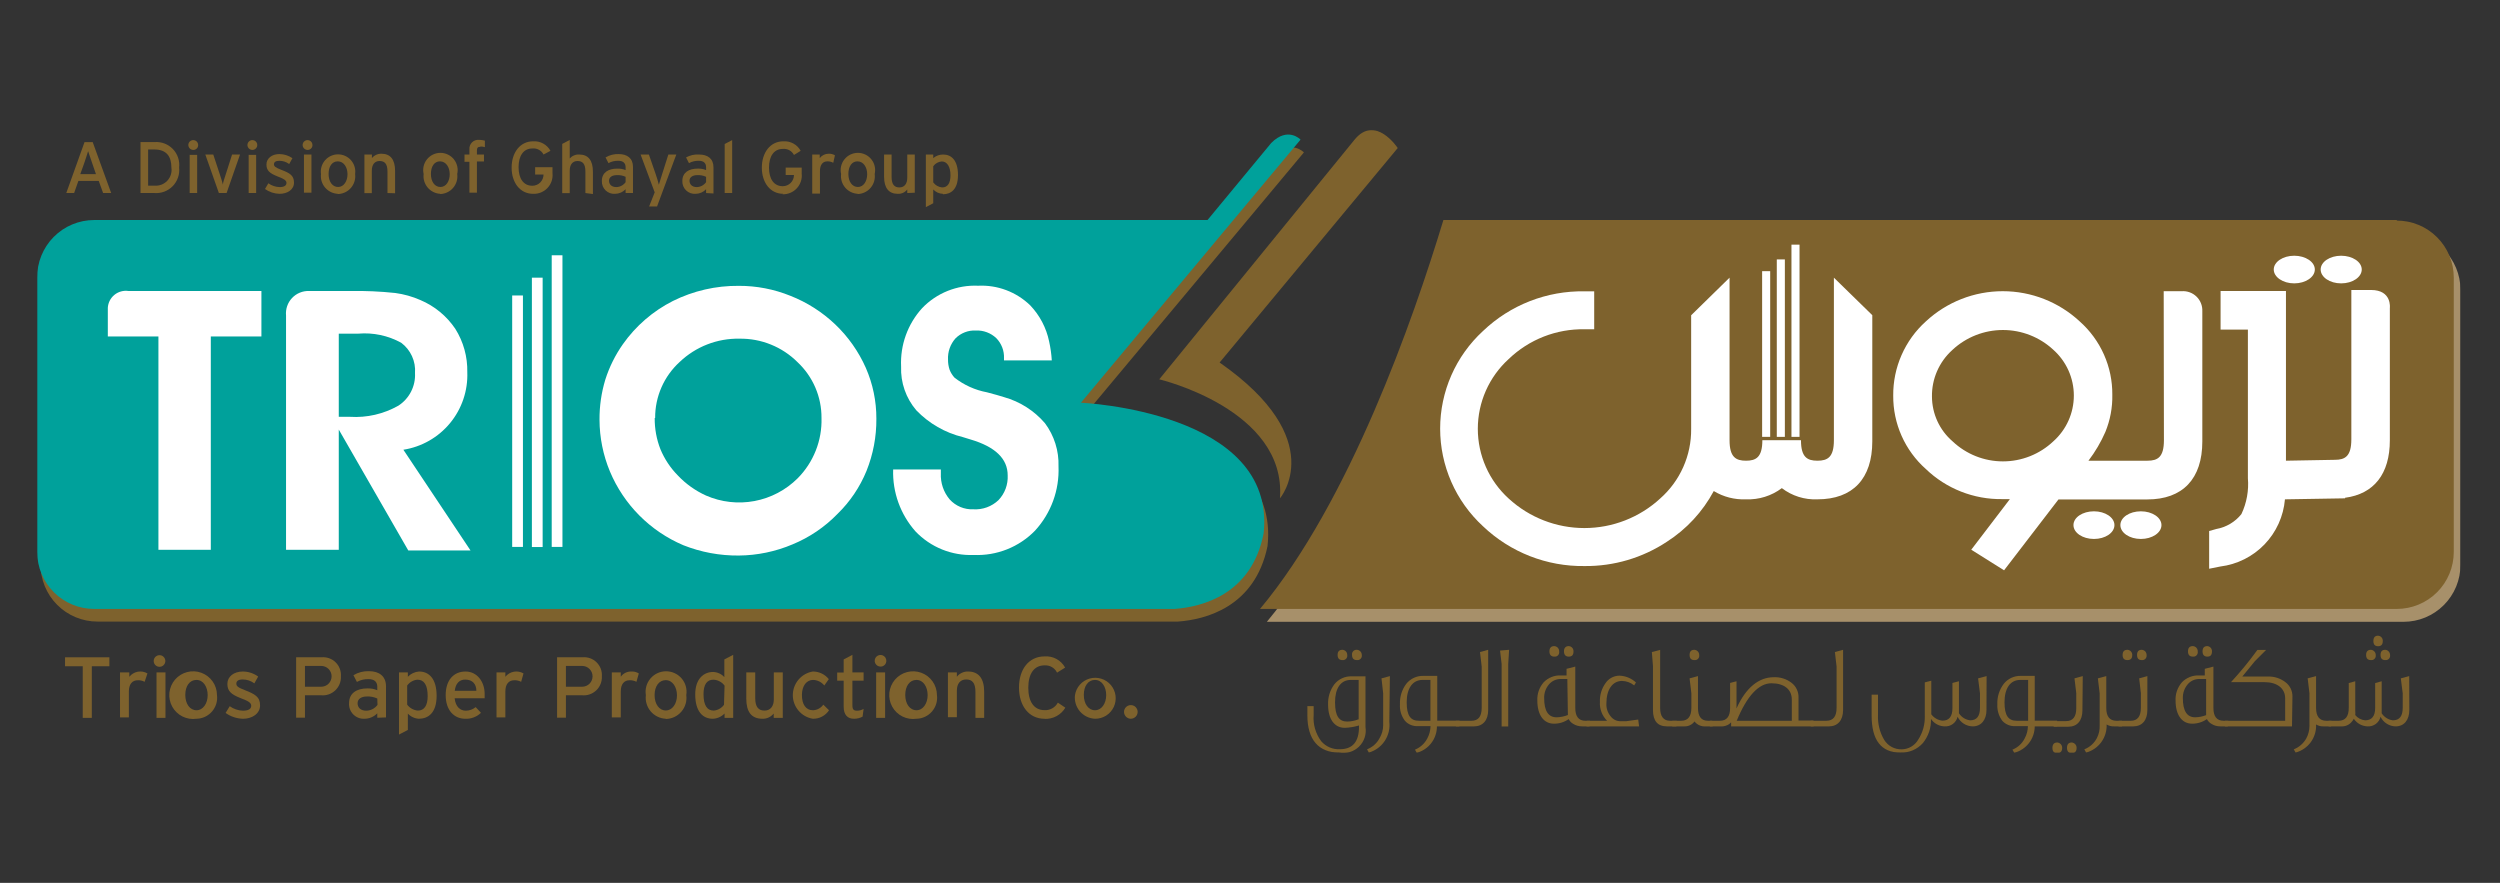 <svg width="269" height="95" viewBox="0 0 269 95" fill="none" xmlns="http://www.w3.org/2000/svg">
<rect x="0" y="0" width="269" height="95" fill="#333333" stroke="none"/>
<g clip-path="url(#clip0_43_5586)">
<mask id="mask0_43_5586" style="mask-type:luminance" maskUnits="userSpaceOnUse" x="-9" y="-10" width="287" height="109">
<path d="M277.565 -9.875H-8.974V98.672H277.565V-9.875Z" fill="white"/>
</mask>
<g mask="url(#mask0_43_5586)">
<path d="M116.667 44.694L133.073 25.059L140.301 16.398C140.301 16.398 138.94 14.964 137.145 16.759L130.291 25.059H10.493C9.688 25.059 8.89 25.217 8.146 25.525C7.403 25.834 6.727 26.285 6.157 26.855C5.588 27.424 5.136 28.1 4.828 28.844C4.52 29.588 4.361 30.385 4.361 31.19V60.739C4.36 61.545 4.517 62.344 4.825 63.089C5.132 63.834 5.584 64.512 6.153 65.082C6.723 65.653 7.399 66.106 8.144 66.415C8.888 66.724 9.687 66.882 10.493 66.882H126.749C129.688 66.666 135.037 65.341 136.386 58.764C137.831 45.597 116.727 44.694 116.727 44.694" fill="#7E622D"/>
<path d="M116.305 43.333L132.712 23.674L139.939 15.024C139.939 15.024 138.578 13.579 136.783 15.386L129.929 23.674H10.132C9.321 23.675 8.518 23.837 7.77 24.15C7.022 24.463 6.344 24.922 5.774 25.498C5.204 26.075 4.754 26.759 4.449 27.511C4.145 28.262 3.992 29.066 4 29.877V59.39C4 61.016 4.646 62.576 5.796 63.726C6.946 64.875 8.505 65.521 10.132 65.521H126.388C129.327 65.305 134.675 63.98 135.964 57.402C137.41 44.236 116.305 43.333 116.305 43.333Z" fill="#00A19B"/>
<path d="M258.617 25.059H156.057C152.817 35.767 145.963 55.306 136.314 66.906H258.617C259.423 66.906 260.222 66.748 260.966 66.439C261.711 66.13 262.387 65.677 262.957 65.106C263.526 64.536 263.978 63.858 264.285 63.113C264.593 62.368 264.75 61.569 264.748 60.763V31.166C264.742 29.544 264.093 27.991 262.944 26.846C261.795 25.701 260.239 25.059 258.617 25.059Z" fill="#A7906A"/>
<path d="M257.894 23.673H155.31C152.07 34.382 145.216 53.969 135.579 65.521H257.894C259.52 65.521 261.08 64.875 262.23 63.725C263.38 62.575 264.026 61.016 264.026 59.39V29.877C264.027 29.071 263.87 28.272 263.562 27.527C263.255 26.782 262.804 26.104 262.234 25.534C261.665 24.963 260.988 24.51 260.243 24.201C259.499 23.893 258.7 23.734 257.894 23.734" fill="#7E622D"/>
<path d="M145.734 15.049L124.737 40.815C124.737 40.815 138.446 44.055 137.723 53.62C137.723 53.62 143.132 47.308 131.23 39.008L150.395 15.928C150.395 15.928 147.986 12.254 145.734 15.049Z" fill="#7E622D"/>
<path d="M28.128 31.31V36.201H22.683V59.161H17.046V36.201H11.601V33.117C11.617 32.849 11.688 32.587 11.81 32.347C11.932 32.108 12.103 31.896 12.312 31.726C12.52 31.556 12.762 31.432 13.021 31.36C13.28 31.288 13.551 31.271 13.818 31.31H28.128Z" fill="white"/>
<path d="M36.452 59.161H30.778V33.949C30.746 33.607 30.786 33.263 30.897 32.939C31.008 32.614 31.187 32.317 31.422 32.068C31.657 31.818 31.942 31.621 32.259 31.491C32.576 31.36 32.917 31.299 33.26 31.311H37.657C39.286 31.283 40.915 31.355 42.535 31.527C43.466 31.652 44.374 31.908 45.234 32.286C46.761 32.931 48.067 34.007 48.992 35.382C49.868 36.777 50.316 38.397 50.281 40.044C50.355 42.036 49.696 43.986 48.428 45.525C47.16 47.063 45.372 48.084 43.403 48.392L50.63 59.233H43.933L36.452 46.223V59.161ZM36.452 44.85H37.657C39.475 44.965 41.288 44.546 42.873 43.646C43.45 43.271 43.918 42.751 44.231 42.137C44.544 41.524 44.691 40.84 44.655 40.152C44.703 39.525 44.591 38.895 44.33 38.322C44.068 37.749 43.667 37.252 43.162 36.876C41.757 36.106 40.157 35.767 38.56 35.9H36.452V44.85Z" fill="white"/>
<path d="M64.507 45.176C64.496 43.707 64.707 42.245 65.134 40.839C65.567 39.482 66.205 38.198 67.025 37.033C68.412 35.065 70.261 33.468 72.409 32.383C74.609 31.29 77.036 30.733 79.493 30.757C81.396 30.75 83.282 31.114 85.046 31.829C86.835 32.531 88.472 33.575 89.864 34.9C91.262 36.23 92.384 37.822 93.165 39.586C93.919 41.311 94.305 43.173 94.297 45.055C94.313 46.978 93.953 48.885 93.237 50.669C92.524 52.414 91.458 53.993 90.105 55.306C88.739 56.713 87.099 57.824 85.287 58.571C83.453 59.349 81.484 59.759 79.493 59.776C77.452 59.795 75.427 59.419 73.53 58.667C69.961 57.153 67.126 54.304 65.627 50.729C64.895 48.969 64.515 47.082 64.507 45.176ZM70.446 44.983C70.436 46.128 70.644 47.265 71.06 48.332C71.498 49.388 72.136 50.349 72.939 51.163C73.798 52.071 74.825 52.803 75.963 53.319C77.604 54.036 79.422 54.243 81.182 53.912C82.942 53.581 84.561 52.728 85.829 51.464C86.673 50.613 87.335 49.6 87.776 48.486C88.217 47.373 88.428 46.181 88.394 44.983C88.402 43.855 88.176 42.737 87.731 41.7C87.285 40.663 86.629 39.73 85.805 38.96C84.987 38.146 84.015 37.504 82.945 37.072C81.876 36.639 80.73 36.425 79.577 36.442C77.182 36.394 74.865 37.295 73.132 38.948C72.295 39.711 71.627 40.641 71.173 41.679C70.719 42.717 70.487 43.838 70.494 44.971" fill="white"/>
<path d="M96.068 50.512H101.236V50.921C101.185 51.948 101.525 52.955 102.187 53.74C102.507 54.093 102.901 54.37 103.34 54.554C103.779 54.737 104.253 54.821 104.729 54.8C105.224 54.831 105.721 54.758 106.187 54.589C106.653 54.419 107.08 54.154 107.439 53.812C107.775 53.458 108.036 53.04 108.206 52.583C108.375 52.125 108.451 51.638 108.427 51.15C108.427 49.359 107.09 48.071 104.416 47.283L103.597 47.031C101.691 46.564 99.957 45.566 98.597 44.151C97.478 42.843 96.893 41.162 96.959 39.441C96.851 37.128 97.665 34.866 99.224 33.154C99.998 32.346 100.936 31.713 101.975 31.298C103.014 30.883 104.129 30.694 105.247 30.744C106.275 30.694 107.303 30.855 108.266 31.218C109.23 31.58 110.108 32.137 110.848 32.852C111.876 33.929 112.582 35.273 112.884 36.731C113.034 37.405 113.131 38.09 113.173 38.779H108.03V38.55C108.047 38.151 107.982 37.753 107.839 37.38C107.696 37.007 107.478 36.667 107.198 36.382C106.906 36.106 106.562 35.891 106.185 35.751C105.809 35.61 105.408 35.546 105.006 35.563C104.602 35.542 104.198 35.606 103.82 35.752C103.443 35.897 103.1 36.12 102.814 36.406C102.254 37.033 101.964 37.855 102.007 38.695C102.002 39.063 102.059 39.429 102.175 39.779C102.296 40.095 102.476 40.385 102.705 40.634C103.726 41.433 104.924 41.974 106.199 42.212C106.994 42.417 107.608 42.598 108.03 42.73C109.744 43.21 111.278 44.186 112.438 45.537C113.437 46.877 113.951 48.516 113.896 50.187C114.001 52.735 113.091 55.222 111.366 57.101C110.514 57.976 109.486 58.66 108.351 59.111C107.215 59.561 105.998 59.767 104.777 59.715C103.613 59.762 102.453 59.561 101.373 59.125C100.293 58.689 99.318 58.028 98.513 57.185C96.884 55.352 96.022 52.963 96.104 50.512" fill="white"/>
<path d="M56.268 31.793H55.111V58.848H56.268V31.793Z" fill="white"/>
<path d="M58.388 29.877H57.231V58.86H58.388V29.877Z" fill="white"/>
<path d="M60.52 27.468H59.364V58.848H60.52V27.468Z" fill="white"/>
<path d="M190.473 29.178H189.605V47.006H190.473V29.178Z" fill="white"/>
<path d="M192.051 27.914H191.183V47.007H192.051V27.914Z" fill="white"/>
<path d="M193.629 26.324H192.761V47.007H193.629V26.324Z" fill="white"/>
<path d="M197.327 47.368C197.327 49.199 196.652 49.572 195.556 49.572C194.46 49.572 193.785 49.199 193.785 47.368H189.629C189.629 49.199 188.955 49.572 187.871 49.572C186.787 49.572 186.1 49.199 186.1 47.368V29.877L181.968 33.924V46.151C181.983 47.566 181.692 48.968 181.116 50.261C180.541 51.554 179.693 52.708 178.631 53.644C176.409 55.686 173.5 56.819 170.482 56.819C167.464 56.819 164.556 55.686 162.333 53.644C161.288 52.693 160.452 51.535 159.88 50.242C159.309 48.95 159.013 47.552 159.013 46.139C159.013 44.726 159.309 43.328 159.88 42.036C160.452 40.744 161.288 39.585 162.333 38.634C164.527 36.524 167.469 35.372 170.512 35.43H171.536V31.347H170.512C166.441 31.273 162.506 32.81 159.563 35.623C158.112 36.96 156.953 38.583 156.161 40.39C155.369 42.197 154.96 44.148 154.96 46.121C154.96 48.094 155.369 50.045 156.161 51.852C156.953 53.659 158.112 55.282 159.563 56.619C162.51 59.428 166.442 60.968 170.512 60.907C173.654 60.937 176.733 60.026 179.354 58.294C181.475 56.935 183.212 55.056 184.401 52.837C185.444 53.47 186.652 53.78 187.871 53.728C189.256 53.782 190.617 53.357 191.725 52.523C192.821 53.362 194.177 53.789 195.556 53.728C199.363 53.728 201.459 51.512 201.459 47.488V33.912L197.327 29.877V47.368Z" fill="white"/>
<path d="M232.838 47.368C232.838 49.199 232.164 49.572 231.068 49.572H224.719C225.447 48.616 226.057 47.577 226.538 46.477C227.058 45.208 227.312 43.847 227.285 42.477C227.298 40.988 226.992 39.514 226.387 38.153C225.782 36.792 224.893 35.576 223.78 34.587C221.529 32.496 218.571 31.333 215.498 31.333C212.426 31.333 209.467 32.496 207.217 34.587C206.1 35.594 205.211 36.827 204.607 38.204C204.002 39.581 203.697 41.07 203.711 42.574C203.7 44.062 204.007 45.537 204.611 46.897C205.216 48.258 206.104 49.474 207.217 50.464C209.425 52.586 212.382 53.75 215.444 53.704H216.263L212.107 59.149L215.637 61.365L221.491 53.74H231.044C234.862 53.74 236.97 51.524 236.97 47.5V33.491C236.983 33.197 236.933 32.904 236.824 32.631C236.715 32.357 236.549 32.111 236.337 31.907C236.125 31.703 235.872 31.546 235.595 31.448C235.318 31.349 235.023 31.31 234.73 31.335H232.814L232.838 47.368ZM210.096 37.635C211.57 36.268 213.506 35.509 215.516 35.509C217.527 35.509 219.463 36.268 220.937 37.635C221.631 38.254 222.187 39.013 222.568 39.862C222.948 40.711 223.145 41.631 223.145 42.562C223.145 43.492 222.948 44.412 222.568 45.261C222.187 46.11 221.631 46.869 220.937 47.488C219.472 48.873 217.532 49.645 215.516 49.645C213.5 49.645 211.561 48.873 210.096 47.488C209.402 46.891 208.846 46.152 208.463 45.32C208.081 44.489 207.882 43.585 207.879 42.67C207.865 41.73 208.053 40.797 208.429 39.935C208.805 39.073 209.361 38.301 210.059 37.671" fill="white"/>
<path d="M253.004 31.202V47.272C253.004 49.102 252.329 49.476 251.233 49.476L245.969 49.572V31.311H238.934V35.466H241.873V51.452C241.985 52.779 241.744 54.114 241.174 55.318C240.499 56.162 239.54 56.731 238.476 56.92L237.705 57.137V61.197L238.91 60.956C240.721 60.73 242.4 59.889 243.666 58.574C244.931 57.258 245.706 55.547 245.86 53.728L252.329 53.62V53.56C255.437 53.15 257.147 50.994 257.147 47.38V33.142C257.147 33.142 257.4 31.202 255.124 31.202H253.004Z" fill="white"/>
<path d="M249.076 28.998C249.076 29.817 248.077 30.491 246.86 30.491C245.643 30.491 244.656 29.817 244.656 28.998C244.656 28.179 245.643 27.516 246.86 27.516C248.077 27.516 249.076 28.179 249.076 28.998Z" fill="white"/>
<path d="M254.124 28.998C254.124 29.817 253.136 30.491 251.907 30.491C250.679 30.491 249.703 29.817 249.703 28.998C249.703 28.179 250.691 27.516 251.907 27.516C253.124 27.516 254.124 28.179 254.124 28.998Z" fill="white"/>
<path d="M227.514 56.499C227.514 57.33 226.526 57.992 225.31 57.992C224.093 57.992 223.105 57.33 223.105 56.499C223.105 55.668 224.093 55.017 225.31 55.017C226.526 55.017 227.514 55.68 227.514 56.499Z" fill="white"/>
<path d="M232.573 56.499C232.573 57.33 231.574 57.992 230.357 57.992C229.14 57.992 228.153 57.33 228.153 56.499C228.153 55.668 229.14 55.017 230.357 55.017C231.574 55.017 232.573 55.68 232.573 56.499Z" fill="white"/>
<path d="M146.926 78.23C146.988 78.613 146.956 79.006 146.833 79.374C146.711 79.742 146.501 80.075 146.221 80.345C145.942 80.615 145.602 80.813 145.23 80.923C144.858 81.033 144.464 81.051 144.083 80.976C141.879 80.976 140.674 79.579 140.674 76.977V75.977H141.349V76.929C141.267 77.941 141.558 78.948 142.168 79.76C142.415 80.047 142.725 80.274 143.074 80.422C143.423 80.57 143.801 80.636 144.18 80.615C145.541 80.615 146.228 79.82 146.228 78.206V78.061C145.73 78.21 145.216 78.295 144.698 78.314C143.601 78.314 142.903 77.399 142.903 75.821C142.867 75.028 143.11 74.248 143.589 73.616C143.811 73.343 144.092 73.124 144.412 72.978C144.732 72.832 145.081 72.762 145.432 72.773H146.926V78.23ZM146.191 77.399V73.159H145.348C144.24 73.159 143.65 74.086 143.65 75.568C143.65 77.049 144.083 77.64 144.963 77.64C145.376 77.633 145.784 77.551 146.167 77.399M144.963 70.484C144.974 70.556 144.969 70.629 144.948 70.699C144.926 70.768 144.889 70.832 144.839 70.884C144.788 70.937 144.727 70.977 144.658 71.002C144.59 71.026 144.517 71.035 144.445 71.026C144.107 71.026 143.927 70.846 143.927 70.472C143.927 70.099 144.107 69.918 144.445 69.918C144.516 69.921 144.586 69.938 144.65 69.968C144.715 69.999 144.773 70.041 144.821 70.094C144.869 70.146 144.907 70.208 144.931 70.275C144.955 70.342 144.966 70.413 144.963 70.484ZM146.529 70.484C146.54 70.556 146.535 70.629 146.514 70.699C146.492 70.768 146.455 70.832 146.405 70.884C146.354 70.937 146.293 70.977 146.224 71.002C146.156 71.026 146.083 71.035 146.011 71.026C145.661 71.026 145.481 70.846 145.481 70.472C145.469 70.399 145.475 70.324 145.497 70.253C145.519 70.182 145.557 70.118 145.608 70.064C145.66 70.01 145.723 69.969 145.792 69.944C145.862 69.919 145.937 69.91 146.011 69.918C146.153 69.927 146.287 69.992 146.384 70.097C146.48 70.203 146.532 70.341 146.529 70.484Z" fill="#7E622D"/>
<path d="M149.492 77.676C149.574 78.398 149.398 79.126 148.994 79.73C148.591 80.334 147.986 80.776 147.287 80.977L147.095 80.627C147.676 80.403 148.155 79.975 148.444 79.422C148.691 79.011 148.824 78.541 148.829 78.061V74.604L148.649 72.99L149.552 72.749L149.492 77.676Z" fill="#7E622D"/>
<path d="M157.021 78.158H154.612C154.615 78.805 154.404 79.434 154.012 79.949C153.62 80.463 153.068 80.833 152.443 81.001L152.251 80.663C152.821 80.432 153.291 80.005 153.576 79.459C153.795 79.051 153.915 78.597 153.925 78.133H152.528C152.275 78.142 152.024 78.096 151.791 77.999C151.558 77.901 151.349 77.754 151.178 77.567C150.788 77.063 150.595 76.433 150.636 75.797C150.597 74.996 150.84 74.208 151.323 73.568C151.542 73.296 151.822 73.078 152.14 72.931C152.457 72.785 152.804 72.715 153.154 72.725H154.648V77.543H157.057L157.021 78.158ZM153.913 77.555V73.159H153.07C151.974 73.159 151.359 74.086 151.359 75.568C151.359 77.049 151.805 77.555 152.684 77.555H153.913Z" fill="#7E622D"/>
<path d="M160.129 76.399C160.129 77.507 159.55 78.158 158.611 78.158H156.647V77.555H158.334C159.068 77.555 159.43 77.086 159.43 76.17V71.725L159.249 70.159L160.129 69.918V76.399Z" fill="#7E622D"/>
<path d="M162.381 69.918L162.285 71.436V78.17H161.574V71.436L161.406 70.002L162.381 69.918Z" fill="#7E622D"/>
<path d="M171.03 78.157H170.235C169.885 78.162 169.541 78.061 169.247 77.868C169.051 77.751 168.892 77.579 168.79 77.374C168.325 77.703 167.769 77.876 167.2 77.868C166.116 77.868 165.417 76.953 165.417 75.375C165.383 74.656 165.629 73.953 166.103 73.411C166.341 73.165 166.628 72.972 166.946 72.845C167.264 72.719 167.605 72.661 167.947 72.677H168.561V71.966L169.5 71.725V76.182C169.5 77.085 169.862 77.555 170.585 77.555H171.091L171.03 78.157ZM168.705 76.953L168.645 73.062H167.862C167.631 73.07 167.404 73.126 167.197 73.228C166.989 73.33 166.805 73.475 166.658 73.652C166.316 74.064 166.136 74.587 166.152 75.122C166.152 76.495 166.597 77.182 167.489 77.182C167.901 77.174 168.309 77.092 168.693 76.941M167.766 70.111C167.777 70.183 167.772 70.256 167.751 70.325C167.729 70.395 167.692 70.458 167.642 70.511C167.592 70.563 167.53 70.603 167.462 70.628C167.393 70.653 167.32 70.661 167.248 70.653C166.898 70.653 166.718 70.46 166.718 70.087C166.718 69.713 166.898 69.52 167.248 69.52C167.321 69.525 167.392 69.544 167.457 69.576C167.523 69.608 167.581 69.653 167.629 69.708C167.678 69.763 167.714 69.827 167.738 69.896C167.761 69.965 167.771 70.038 167.766 70.111ZM169.308 70.111C169.308 70.472 169.139 70.653 168.802 70.653C168.464 70.653 168.284 70.46 168.284 70.087C168.284 69.713 168.464 69.52 168.802 69.52C168.874 69.525 168.945 69.544 169.01 69.576C169.075 69.609 169.132 69.654 169.179 69.709C169.227 69.764 169.262 69.828 169.284 69.897C169.306 69.966 169.314 70.039 169.308 70.111Z" fill="#7E622D"/>
<path d="M176.367 78.157H170.717V77.555H172.921C172.656 77.29 172.449 76.972 172.316 76.621C172.183 76.269 172.127 75.894 172.151 75.519C172.121 74.8 172.333 74.092 172.753 73.508C172.919 73.26 173.142 73.057 173.405 72.916C173.668 72.776 173.961 72.702 174.259 72.701C174.918 72.726 175.546 72.987 176.029 73.436L175.837 73.749C175.468 73.449 175.011 73.28 174.536 73.267C173.5 73.267 172.849 74.206 172.849 75.676C172.816 76.198 172.989 76.713 173.331 77.109C173.455 77.265 173.613 77.39 173.792 77.476C173.972 77.561 174.168 77.605 174.367 77.603H174.969L176.27 77.423L176.367 78.157Z" fill="#7E622D"/>
<path d="M180.378 78.158H179.366C178.366 78.158 177.86 77.579 177.86 76.399V71.677L177.74 70.159L178.631 69.93V76.17C178.631 77.085 178.993 77.555 179.703 77.555H180.438L180.378 78.158Z" fill="#7E622D"/>
<path d="M184.281 78.158H183.534C183.305 78.177 183.075 78.139 182.864 78.046C182.654 77.954 182.47 77.81 182.329 77.628C182.203 77.8 182.035 77.939 181.842 78.032C181.648 78.124 181.435 78.168 181.221 78.158H179.944V77.555H180.896C181.619 77.555 181.992 77.086 181.992 76.17V74.604L181.799 72.99L182.703 72.749V76.182C182.703 77.086 183.052 77.555 183.775 77.555H184.245L184.281 78.158ZM182.835 70.484C182.847 70.556 182.842 70.63 182.82 70.699C182.799 70.768 182.762 70.832 182.711 70.884C182.661 70.937 182.599 70.977 182.531 71.002C182.463 71.026 182.39 71.035 182.317 71.026C181.98 71.026 181.799 70.846 181.799 70.472C181.799 70.099 181.98 69.918 182.317 69.918C182.46 69.927 182.594 69.992 182.69 70.097C182.787 70.203 182.839 70.341 182.835 70.484Z" fill="#7E622D"/>
<path d="M195.146 78.158H186.268V77.724C186.033 77.978 185.71 78.133 185.365 78.158H183.98V77.555H185.064C185.799 77.555 186.16 77.086 186.16 76.17V73.484L186.847 73.303V76.23C187.847 73.99 189.256 72.87 190.846 72.87C191.54 72.835 192.223 73.049 192.773 73.472C193.012 73.656 193.203 73.894 193.333 74.166C193.463 74.438 193.527 74.737 193.52 75.038V77.531H195.134L195.146 78.158ZM192.797 77.555V75.267C192.797 74.158 191.954 73.52 190.605 73.52C189.256 73.52 187.979 74.857 186.871 77.555H192.797Z" fill="#7E622D"/>
<path d="M198.315 76.399C198.315 77.507 197.736 78.158 196.797 78.158H194.833V77.555H196.52C197.254 77.555 197.616 77.086 197.616 76.17V71.725L197.435 70.159L198.315 69.918V76.399Z" fill="#7E622D"/>
<path d="M213.745 76.399C213.745 77.471 213.167 78.158 212.264 78.158C211.923 78.153 211.591 78.054 211.303 77.871C211.016 77.688 210.785 77.429 210.638 77.122C210.567 77.43 210.389 77.704 210.135 77.894C209.881 78.084 209.568 78.177 209.252 78.158C208.958 78.154 208.67 78.078 208.411 77.938C208.153 77.797 207.933 77.596 207.771 77.351C207.809 78.3 207.496 79.231 206.891 79.965C206.589 80.3 206.216 80.565 205.8 80.74C205.383 80.914 204.933 80.995 204.482 80.977C202.41 80.977 201.386 79.639 201.386 76.977V74.749H202.073V76.929C202.029 77.866 202.259 78.795 202.735 79.603C202.935 79.929 203.217 80.196 203.554 80.376C203.891 80.556 204.269 80.642 204.651 80.627C204.999 80.619 205.339 80.522 205.64 80.348C205.941 80.173 206.193 79.925 206.373 79.627C206.881 78.861 207.138 77.956 207.108 77.037V73.424L207.807 73.243V76.857C207.947 77.05 208.128 77.211 208.335 77.33C208.543 77.448 208.773 77.521 209.011 77.543C209.722 77.543 210.083 77.098 210.083 76.194V73.484L210.782 73.303V76.748C210.915 76.955 211.092 77.13 211.3 77.261C211.509 77.392 211.743 77.476 211.987 77.507C212.697 77.507 213.047 77.061 213.047 76.158V74.604L212.842 72.99L213.757 72.749L213.745 76.399Z" fill="#7E622D"/>
<path d="M221.347 78.158H218.937C218.935 78.808 218.717 79.44 218.318 79.954C217.92 80.468 217.362 80.836 216.733 81.001L216.54 80.663C217.11 80.435 217.577 80.007 217.853 79.459C218.078 79.053 218.198 78.597 218.203 78.133H216.805C216.553 78.141 216.302 78.095 216.069 77.997C215.836 77.9 215.627 77.753 215.456 77.567C215.071 77.06 214.879 76.433 214.914 75.797C214.878 74.995 215.126 74.206 215.613 73.568C215.832 73.296 216.111 73.078 216.429 72.931C216.747 72.785 217.094 72.715 217.444 72.725H218.937V77.543H221.347V78.158ZM218.227 77.555V73.159H217.383C216.287 73.159 215.685 74.086 215.685 75.568C215.685 77.049 216.131 77.555 217.01 77.555H218.227Z" fill="#7E622D"/>
<path d="M221.889 80.471C221.889 80.844 221.708 81.037 221.359 81.037C221.009 81.037 220.841 80.844 220.841 80.471C220.841 80.097 221.021 79.892 221.359 79.892C221.504 79.902 221.641 79.967 221.74 80.075C221.839 80.183 221.892 80.324 221.889 80.471ZM224.069 76.435C224.069 77.543 223.503 78.194 222.563 78.194H220.973V77.591H222.31C223.045 77.591 223.406 77.122 223.406 76.206V74.58L223.214 72.99L224.105 72.749L224.069 76.435ZM223.443 80.471C223.443 80.844 223.262 81.037 222.925 81.037C222.587 81.037 222.407 80.844 222.407 80.471C222.407 80.097 222.575 79.892 222.925 79.892C223.068 79.905 223.202 79.971 223.298 80.079C223.395 80.186 223.446 80.326 223.443 80.471Z" fill="#7E622D"/>
<path d="M228.333 78.158H227.466C227.186 78.169 226.91 78.098 226.671 77.953C226.703 78.633 226.501 79.303 226.101 79.853C225.7 80.402 225.123 80.799 224.466 80.977L224.274 80.627C224.855 80.403 225.334 79.975 225.623 79.422C225.84 79.003 225.944 78.534 225.924 78.061V74.604L225.731 72.99L226.635 72.749V76.182C226.635 77.086 226.996 77.555 227.731 77.555H228.333V78.158Z" fill="#7E622D"/>
<path d="M231.056 76.399C231.056 77.507 230.489 78.158 229.538 78.158H227.96V77.555H229.273C229.995 77.555 230.357 77.086 230.357 76.17V74.58L230.176 72.99L231.056 72.749V76.399ZM229.429 70.484C229.429 70.846 229.261 71.026 228.911 71.026C228.562 71.026 228.393 70.846 228.393 70.472C228.393 70.099 228.574 69.918 228.911 69.918C228.983 69.921 229.052 69.938 229.117 69.969C229.182 69.999 229.24 70.041 229.288 70.094C229.336 70.147 229.373 70.208 229.397 70.275C229.422 70.342 229.433 70.413 229.429 70.484ZM230.971 70.484C230.983 70.556 230.978 70.63 230.956 70.699C230.935 70.768 230.897 70.832 230.847 70.884C230.797 70.937 230.735 70.977 230.667 71.002C230.599 71.026 230.525 71.035 230.453 71.026C230.116 71.026 229.947 70.846 229.947 70.472C229.947 70.099 230.116 69.918 230.453 69.918C230.524 69.921 230.594 69.938 230.659 69.969C230.724 69.999 230.782 70.041 230.83 70.094C230.878 70.147 230.915 70.208 230.939 70.275C230.964 70.342 230.974 70.413 230.971 70.484Z" fill="#7E622D"/>
<path d="M239.705 78.157H238.91C238.559 78.163 238.214 78.062 237.922 77.868C237.725 77.751 237.567 77.579 237.464 77.374C236.998 77.7 236.442 77.872 235.874 77.868C234.79 77.868 234.091 76.953 234.091 75.375C234.058 74.656 234.304 73.953 234.778 73.411C235.014 73.167 235.299 72.975 235.615 72.848C235.93 72.721 236.269 72.663 236.609 72.677H237.235V71.966L238.163 71.725V76.182C238.163 77.085 238.524 77.555 239.259 77.555H239.765L239.705 78.157ZM237.38 76.953V73.062H236.585C236.353 73.067 236.125 73.122 235.917 73.224C235.709 73.326 235.526 73.472 235.38 73.652C235.039 74.064 234.859 74.587 234.874 75.122C234.874 76.495 235.32 77.182 236.199 77.182C236.612 77.174 237.02 77.092 237.404 76.941M236.476 70.111C236.488 70.183 236.483 70.256 236.461 70.325C236.44 70.395 236.402 70.458 236.352 70.511C236.302 70.563 236.24 70.603 236.172 70.628C236.104 70.653 236.03 70.661 235.958 70.653C235.597 70.653 235.428 70.46 235.428 70.087C235.428 69.713 235.597 69.52 235.958 69.52C236.031 69.525 236.102 69.544 236.168 69.576C236.233 69.608 236.292 69.653 236.34 69.708C236.388 69.763 236.425 69.827 236.448 69.896C236.472 69.965 236.481 70.038 236.476 70.111ZM238.006 70.111C238.006 70.472 237.85 70.653 237.512 70.653C237.175 70.653 236.994 70.46 236.994 70.087C236.994 69.713 237.163 69.52 237.512 69.52C237.584 69.527 237.653 69.547 237.716 69.58C237.78 69.613 237.836 69.658 237.882 69.713C237.928 69.768 237.963 69.831 237.984 69.899C238.005 69.968 238.013 70.04 238.006 70.111Z" fill="#7E622D"/>
<path d="M246.619 78.158H239.391V77.555H245.884V75.146C245.884 74.062 245.017 73.399 243.668 73.399H240.054C241.069 72.3 242.018 71.141 242.897 69.93H243.836L242.632 71.135L241.271 72.797H243.993C244.682 72.767 245.36 72.98 245.908 73.399C246.15 73.579 246.345 73.814 246.477 74.084C246.609 74.354 246.674 74.653 246.667 74.953L246.619 78.158Z" fill="#7E622D"/>
<path d="M250.835 78.158H250.016C249.733 78.171 249.452 78.1 249.209 77.953C249.243 78.633 249.043 79.304 248.642 79.855C248.24 80.405 247.662 80.801 247.005 80.977L246.812 80.627C247.394 80.4 247.876 79.973 248.173 79.422C248.388 79.014 248.499 78.559 248.498 78.097V74.604L248.305 72.99L249.209 72.749V76.182C249.209 77.086 249.582 77.555 250.305 77.555H250.871L250.835 78.158Z" fill="#7E622D"/>
<path d="M259.243 76.399C259.243 77.471 258.677 78.158 257.774 78.158C257.433 78.153 257.1 78.054 256.813 77.871C256.526 77.688 256.295 77.429 256.147 77.122C256.075 77.429 255.896 77.702 255.643 77.891C255.39 78.08 255.078 78.175 254.762 78.158C254.466 78.151 254.175 78.074 253.915 77.931C253.655 77.788 253.433 77.585 253.268 77.338C253.204 77.472 253.118 77.594 253.016 77.7C252.882 77.854 252.714 77.975 252.527 78.055C252.339 78.134 252.135 78.169 251.931 78.158H250.558V77.555H251.63C252.365 77.555 252.726 77.086 252.726 76.17V73.496L253.425 73.303V76.507C253.443 76.651 253.443 76.797 253.425 76.941C253.554 77.102 253.715 77.235 253.897 77.332C254.079 77.43 254.279 77.489 254.485 77.507C255.208 77.507 255.569 77.061 255.569 76.158V73.496L256.268 73.303V76.748C256.401 76.955 256.578 77.13 256.786 77.261C256.994 77.392 257.229 77.476 257.473 77.507C258.183 77.507 258.533 77.061 258.533 76.158V74.604L258.328 72.99L259.231 72.749L259.243 76.399ZM255.629 70.484C255.641 70.556 255.636 70.629 255.614 70.699C255.593 70.768 255.556 70.832 255.505 70.884C255.455 70.937 255.394 70.977 255.325 71.002C255.257 71.026 255.184 71.035 255.112 71.026C254.774 71.026 254.594 70.846 254.594 70.472C254.594 70.099 254.774 69.918 255.112 69.918C255.254 69.927 255.388 69.992 255.484 70.097C255.581 70.203 255.633 70.341 255.629 70.484ZM256.388 68.966C256.388 69.34 256.232 69.533 255.882 69.533C255.533 69.533 255.377 69.34 255.377 68.966C255.377 68.593 255.545 68.4 255.882 68.4C256.024 68.41 256.157 68.474 256.251 68.58C256.346 68.686 256.395 68.825 256.388 68.966ZM257.171 70.484C257.183 70.556 257.178 70.629 257.156 70.699C257.135 70.768 257.098 70.832 257.047 70.884C256.997 70.937 256.935 70.977 256.867 71.002C256.799 71.026 256.726 71.035 256.653 71.026C256.316 71.026 256.147 70.846 256.147 70.472C256.147 70.099 256.316 69.918 256.653 69.918C256.796 69.927 256.93 69.992 257.026 70.097C257.123 70.203 257.175 70.341 257.171 70.484Z" fill="#7E622D"/>
<path d="M9.879 71.689V77.242H8.903V71.689H7V70.725H11.77V71.689H9.879Z" fill="#7E622D"/>
<path d="M15.564 73.363C15.338 73.244 15.085 73.186 14.829 73.195C14.227 73.195 13.866 73.616 13.866 74.399V77.194H12.914V72.351H13.914V72.821C14.142 72.537 14.464 72.344 14.822 72.277C15.181 72.211 15.551 72.276 15.865 72.46L15.564 73.363Z" fill="#7E622D"/>
<path d="M17.335 71.725C17.242 71.752 17.144 71.756 17.048 71.739C16.953 71.721 16.863 71.681 16.786 71.623C16.708 71.564 16.645 71.489 16.602 71.402C16.559 71.315 16.537 71.22 16.537 71.123C16.537 71.026 16.559 70.93 16.602 70.843C16.645 70.757 16.708 70.681 16.786 70.623C16.863 70.564 16.953 70.525 17.048 70.507C17.144 70.489 17.242 70.494 17.335 70.52C17.466 70.558 17.581 70.637 17.663 70.746C17.745 70.854 17.789 70.987 17.789 71.123C17.789 71.259 17.745 71.391 17.663 71.5C17.581 71.609 17.466 71.688 17.335 71.725ZM16.841 72.351H17.805V77.242H16.841V72.351Z" fill="#7E622D"/>
<path d="M21.142 77.338C20.625 77.412 20.098 77.326 19.632 77.093C19.165 76.859 18.781 76.489 18.53 76.031C18.279 75.573 18.174 75.05 18.228 74.531C18.283 74.012 18.494 73.522 18.834 73.126C19.174 72.73 19.627 72.448 20.132 72.316C20.637 72.184 21.17 72.209 21.66 72.388C22.15 72.567 22.574 72.891 22.875 73.317C23.177 73.743 23.341 74.251 23.346 74.773C23.389 75.089 23.363 75.411 23.273 75.718C23.182 76.024 23.027 76.308 22.819 76.55C22.611 76.792 22.354 76.988 22.065 77.124C21.776 77.26 21.461 77.333 21.142 77.338ZM21.142 73.159C20.407 73.159 19.937 73.809 19.937 74.773C19.937 75.736 20.431 76.423 21.142 76.423C21.852 76.423 22.346 75.688 22.346 74.797C22.346 73.905 21.876 73.159 21.142 73.159Z" fill="#7E622D"/>
<path d="M26.153 77.339C25.478 77.323 24.823 77.104 24.274 76.712L24.719 75.989C25.135 76.287 25.63 76.455 26.141 76.471C26.743 76.471 27.032 76.278 27.032 75.929C27.032 75.58 26.598 75.387 25.9 75.122C24.852 74.713 24.466 74.351 24.466 73.58C24.466 72.809 25.153 72.255 26.129 72.255C26.722 72.258 27.3 72.447 27.779 72.797L27.369 73.532C27.006 73.256 26.561 73.108 26.105 73.11C25.635 73.11 25.43 73.291 25.43 73.556C25.43 73.821 25.599 73.978 26.333 74.255C27.418 74.676 27.984 74.978 27.984 75.893C27.984 76.808 27.104 77.339 26.153 77.339Z" fill="#7E622D"/>
<path d="M34.525 74.809H32.814V77.218H31.863V70.725H34.585C34.862 70.698 35.141 70.732 35.403 70.824C35.666 70.916 35.905 71.064 36.105 71.258C36.304 71.451 36.459 71.686 36.558 71.946C36.658 72.206 36.7 72.484 36.681 72.761C36.697 73.043 36.651 73.326 36.546 73.589C36.442 73.852 36.281 74.089 36.076 74.284C35.871 74.478 35.626 74.626 35.358 74.717C35.09 74.808 34.806 74.839 34.525 74.809ZM34.525 71.653H32.814V73.893H34.561C34.858 73.893 35.143 73.775 35.353 73.565C35.563 73.355 35.681 73.07 35.681 72.773C35.681 72.476 35.563 72.191 35.353 71.981C35.143 71.771 34.858 71.653 34.561 71.653" fill="#7E622D"/>
<path d="M40.596 77.23V76.748C40.417 76.935 40.202 77.084 39.964 77.185C39.726 77.287 39.469 77.339 39.211 77.338C38.988 77.349 38.766 77.313 38.558 77.231C38.35 77.15 38.163 77.025 38.007 76.866C37.851 76.707 37.73 76.516 37.653 76.307C37.576 76.098 37.545 75.874 37.56 75.652C37.56 74.568 38.404 74.074 39.512 74.074C39.883 74.058 40.253 74.124 40.596 74.267V73.893C40.596 73.363 40.271 73.074 39.668 73.074C39.227 73.057 38.789 73.161 38.404 73.375L38.03 72.653C38.534 72.347 39.116 72.197 39.704 72.219C40.789 72.219 41.535 72.749 41.535 73.857V77.194L40.596 77.23ZM40.596 75.158C40.245 74.997 39.861 74.923 39.476 74.941C38.861 74.941 38.476 75.218 38.476 75.664C38.476 76.11 38.777 76.471 39.415 76.471C39.651 76.466 39.882 76.406 40.09 76.298C40.299 76.189 40.48 76.034 40.62 75.845L40.596 75.158Z" fill="#7E622D"/>
<path d="M45.089 77.339C44.631 77.318 44.198 77.119 43.885 76.784V78.543L42.933 79.037V72.352H43.885V72.821C44.202 72.489 44.631 72.287 45.089 72.255C46.149 72.255 46.98 73.014 46.98 74.869C46.98 76.724 46.065 77.339 45.053 77.339M44.92 73.135C44.701 73.152 44.489 73.218 44.297 73.326C44.106 73.434 43.941 73.582 43.812 73.761V75.821C43.947 76.002 44.119 76.152 44.316 76.262C44.513 76.372 44.732 76.439 44.957 76.459C45.643 76.459 46.017 75.929 46.017 74.905C46.017 73.701 45.631 73.135 44.92 73.135Z" fill="#7E622D"/>
<path d="M52.148 75.134H48.92C49.016 76.074 49.546 76.471 50.124 76.471C50.511 76.466 50.885 76.33 51.184 76.086L51.751 76.7C51.528 76.916 51.263 77.084 50.973 77.193C50.683 77.303 50.374 77.353 50.064 77.339C48.859 77.339 47.956 76.423 47.956 74.797C47.956 73.171 48.823 72.255 50.088 72.255C51.353 72.255 52.148 73.375 52.148 74.664C52.148 74.833 52.148 75.002 52.148 75.098M50.052 73.122C49.414 73.122 49.016 73.568 48.932 74.327H51.257C51.257 73.665 50.895 73.122 50.052 73.122Z" fill="#7E622D"/>
<path d="M56.075 73.363C55.849 73.244 55.596 73.186 55.34 73.195C54.738 73.195 54.377 73.616 54.377 74.399V77.194H53.425V72.351H54.377V72.821C54.604 72.537 54.927 72.344 55.285 72.277C55.643 72.211 56.014 72.276 56.328 72.46L56.075 73.363Z" fill="#7E622D"/>
<path d="M62.568 74.809H60.893V77.218H59.942V70.725H62.664C62.941 70.698 63.22 70.732 63.483 70.824C63.745 70.916 63.984 71.064 64.184 71.258C64.383 71.451 64.538 71.686 64.638 71.946C64.737 72.206 64.779 72.484 64.76 72.761C64.776 73.043 64.73 73.326 64.625 73.589C64.521 73.852 64.361 74.089 64.156 74.284C63.95 74.478 63.706 74.626 63.438 74.717C63.17 74.808 62.885 74.839 62.604 74.809M62.604 71.653H60.893V73.893H62.64C62.937 73.893 63.222 73.775 63.432 73.565C63.642 73.355 63.76 73.07 63.76 72.773C63.76 72.476 63.642 72.191 63.432 71.981C63.222 71.771 62.937 71.653 62.64 71.653" fill="#7E622D"/>
<path d="M68.482 73.363C68.256 73.244 68.003 73.186 67.748 73.195C67.145 73.195 66.796 73.616 66.796 74.399V77.194H65.832V72.352H66.796V72.821C66.921 72.644 67.087 72.5 67.28 72.401C67.473 72.303 67.687 72.253 67.904 72.255C68.196 72.234 68.487 72.306 68.735 72.46L68.482 73.363Z" fill="#7E622D"/>
<path d="M71.638 77.338C71.327 77.324 71.021 77.246 70.741 77.108C70.461 76.97 70.212 76.775 70.011 76.537C69.809 76.298 69.659 76.02 69.571 75.721C69.482 75.421 69.456 75.107 69.494 74.797C69.442 74.481 69.458 74.157 69.543 73.849C69.628 73.54 69.779 73.253 69.986 73.009C70.193 72.765 70.451 72.568 70.742 72.434C71.032 72.299 71.348 72.229 71.669 72.229C71.989 72.229 72.305 72.299 72.596 72.434C72.886 72.568 73.144 72.765 73.351 73.009C73.558 73.253 73.709 73.54 73.794 73.849C73.879 74.157 73.896 74.481 73.843 74.797C73.885 75.113 73.861 75.436 73.77 75.742C73.679 76.048 73.524 76.332 73.316 76.574C73.108 76.816 72.851 77.012 72.562 77.148C72.273 77.284 71.958 77.357 71.638 77.363M71.638 73.183C70.916 73.183 70.434 73.833 70.434 74.797C70.434 75.76 70.928 76.447 71.638 76.447C72.349 76.447 72.843 75.712 72.843 74.821C72.843 73.93 72.361 73.183 71.638 73.183Z" fill="#7E622D"/>
<path d="M77.963 77.242V76.772C77.628 77.121 77.169 77.325 76.686 77.338C75.638 77.338 74.807 76.58 74.807 74.713C74.807 73.038 75.722 72.303 76.734 72.303C76.962 72.311 77.185 72.364 77.392 72.459C77.599 72.554 77.785 72.689 77.939 72.857V70.954L78.89 70.46V77.242H77.963ZM77.963 73.773C77.823 73.582 77.642 73.426 77.433 73.316C77.225 73.205 76.994 73.143 76.758 73.134C76.072 73.134 75.698 73.652 75.698 74.688C75.698 75.893 76.084 76.459 76.794 76.459C77.013 76.441 77.226 76.376 77.417 76.268C77.609 76.16 77.774 76.011 77.903 75.833L77.963 73.773Z" fill="#7E622D"/>
<path d="M83.251 77.242V76.772C83.108 76.953 82.924 77.099 82.715 77.197C82.506 77.295 82.277 77.344 82.046 77.338C80.842 77.338 80.3 76.591 80.3 75.158V72.351H81.263V75.122C81.263 76.098 81.637 76.459 82.263 76.459C82.889 76.459 83.263 76.001 83.263 75.254V72.351H84.227V77.242H83.251Z" fill="#7E622D"/>
<path d="M88.696 73.761C88.551 73.579 88.368 73.431 88.16 73.327C87.952 73.223 87.724 73.165 87.491 73.158C86.792 73.158 86.287 73.785 86.287 74.785C86.287 75.784 86.696 76.423 87.491 76.423C87.708 76.413 87.919 76.353 88.109 76.249C88.299 76.144 88.463 75.998 88.587 75.821L89.202 76.423C89.013 76.712 88.753 76.948 88.447 77.108C88.142 77.268 87.8 77.347 87.455 77.338C86.854 77.237 86.309 76.926 85.916 76.46C85.523 75.995 85.307 75.406 85.307 74.797C85.307 74.188 85.523 73.598 85.916 73.133C86.309 72.668 86.854 72.357 87.455 72.255C87.785 72.252 88.112 72.324 88.411 72.466C88.709 72.608 88.971 72.816 89.178 73.074L88.696 73.761Z" fill="#7E622D"/>
<path d="M92.815 77.11C92.527 77.266 92.204 77.345 91.876 77.338C91.201 77.338 90.78 76.917 90.78 76.05V73.243H90.081V72.364H90.78V70.954L91.719 70.46V72.351H92.924V73.243H91.719V75.893C91.719 76.351 91.864 76.471 92.225 76.471C92.471 76.469 92.712 76.403 92.924 76.278L92.815 77.11Z" fill="#7E622D"/>
<path d="M94.767 71.725C94.641 71.73 94.518 71.697 94.411 71.63C94.305 71.564 94.221 71.467 94.17 71.353C94.119 71.238 94.104 71.111 94.126 70.987C94.149 70.864 94.208 70.75 94.296 70.66C94.383 70.571 94.496 70.51 94.619 70.485C94.742 70.46 94.869 70.473 94.985 70.521C95.101 70.57 95.199 70.652 95.268 70.757C95.336 70.862 95.371 70.985 95.369 71.111C95.369 71.272 95.306 71.426 95.194 71.541C95.081 71.656 94.928 71.722 94.767 71.725ZM94.273 72.351H95.237V77.242H94.273V72.351Z" fill="#7E622D"/>
<path d="M98.61 77.338C98.093 77.412 97.566 77.326 97.1 77.093C96.633 76.859 96.249 76.489 95.998 76.031C95.747 75.573 95.642 75.05 95.696 74.531C95.751 74.012 95.962 73.522 96.302 73.126C96.642 72.73 97.095 72.448 97.6 72.316C98.105 72.184 98.638 72.209 99.128 72.388C99.618 72.567 100.042 72.891 100.343 73.317C100.645 73.743 100.809 74.251 100.814 74.773C100.857 75.089 100.832 75.411 100.741 75.718C100.65 76.024 100.495 76.308 100.287 76.55C100.079 76.792 99.822 76.988 99.533 77.124C99.244 77.26 98.929 77.333 98.61 77.338ZM98.61 73.159C97.887 73.159 97.405 73.809 97.405 74.773C97.405 75.736 97.899 76.423 98.61 76.423C99.32 76.423 99.814 75.688 99.814 74.797C99.814 73.905 99.344 73.159 98.61 73.159Z" fill="#7E622D"/>
<path d="M104.958 77.242V74.448C104.958 73.46 104.596 73.11 103.958 73.11C103.32 73.11 102.958 73.568 102.958 74.315V77.17H101.995V72.352H102.958V72.821C103.1 72.639 103.283 72.492 103.493 72.394C103.702 72.296 103.932 72.248 104.163 72.255C105.295 72.255 105.897 72.99 105.897 74.435V77.242H104.958Z" fill="#7E622D"/>
<path d="M112.39 77.339C110.716 77.339 109.644 75.953 109.644 73.978C109.644 72.002 110.716 70.629 112.39 70.629C112.836 70.595 113.283 70.691 113.676 70.904C114.069 71.118 114.392 71.441 114.607 71.834L113.739 72.376C113.618 72.126 113.425 71.918 113.184 71.778C112.944 71.639 112.668 71.574 112.39 71.593C111.258 71.593 110.644 72.508 110.644 74.002C110.644 75.496 111.258 76.411 112.39 76.411C112.681 76.427 112.971 76.36 113.225 76.217C113.479 76.074 113.687 75.861 113.824 75.604L114.631 76.146C114.402 76.531 114.072 76.847 113.678 77.059C113.283 77.271 112.838 77.372 112.39 77.351" fill="#7E622D"/>
<path d="M117.823 77.338C117.51 77.324 117.204 77.246 116.924 77.108C116.643 76.97 116.394 76.775 116.191 76.537C115.989 76.299 115.838 76.021 115.748 75.722C115.658 75.422 115.63 75.107 115.667 74.797C115.731 74.379 115.915 73.989 116.195 73.673C116.475 73.356 116.84 73.127 117.247 73.013C117.653 72.898 118.084 72.902 118.488 73.026C118.893 73.149 119.253 73.386 119.526 73.708C119.799 74.03 119.974 74.424 120.03 74.843C120.086 75.262 120.02 75.688 119.841 76.07C119.661 76.453 119.376 76.776 119.018 77.001C118.66 77.225 118.245 77.343 117.823 77.338ZM117.823 73.159C117.088 73.159 116.618 73.809 116.618 74.773C116.618 75.736 117.112 76.423 117.823 76.423C118.534 76.423 119.027 75.688 119.027 74.797C119.027 73.905 118.558 73.159 117.823 73.159Z" fill="#7E622D"/>
<path d="M121.678 77.338C121.484 77.335 121.299 77.257 121.162 77.12C121.024 76.983 120.946 76.798 120.943 76.604C120.943 76.409 121.02 76.222 121.158 76.084C121.296 75.946 121.483 75.869 121.678 75.869C121.873 75.869 122.059 75.946 122.197 76.084C122.335 76.222 122.412 76.409 122.412 76.604C122.409 76.798 122.331 76.983 122.194 77.12C122.057 77.257 121.872 77.335 121.678 77.338Z" fill="#7E622D"/>
<path d="M11.095 20.77L10.625 19.47H8.433L7.975 20.77H7.132L9.095 15.29H9.975L11.962 20.77H11.095ZM9.89 17.47C9.758 17.084 9.541 16.446 9.481 16.265C9.409 16.494 9.216 17.12 9.071 17.53L8.638 18.735H10.324L9.89 17.47Z" fill="#7E622D"/>
<path d="M16.66 20.77H15.118V15.289H16.612C16.977 15.258 17.344 15.309 17.687 15.437C18.03 15.565 18.34 15.768 18.595 16.031C18.849 16.294 19.043 16.61 19.16 16.957C19.278 17.303 19.317 17.672 19.274 18.036C19.313 18.398 19.271 18.764 19.151 19.108C19.032 19.453 18.839 19.766 18.585 20.027C18.331 20.288 18.022 20.49 17.681 20.619C17.34 20.747 16.975 20.799 16.612 20.77M16.612 16.084H15.938V19.975H16.612C16.868 19.998 17.125 19.962 17.366 19.871C17.605 19.78 17.822 19.636 17.998 19.449C18.174 19.263 18.306 19.038 18.383 18.794C18.46 18.549 18.481 18.29 18.443 18.036C18.443 16.831 17.913 16.084 16.612 16.084Z" fill="#7E622D"/>
<path d="M20.804 16.133C20.698 16.135 20.594 16.106 20.505 16.048C20.416 15.991 20.347 15.908 20.305 15.811C20.263 15.714 20.252 15.606 20.272 15.502C20.292 15.398 20.343 15.303 20.418 15.228C20.492 15.153 20.588 15.102 20.692 15.082C20.796 15.062 20.903 15.074 21.001 15.115C21.098 15.157 21.181 15.227 21.238 15.316C21.295 15.405 21.325 15.509 21.322 15.615C21.322 15.752 21.268 15.884 21.171 15.981C21.073 16.078 20.942 16.133 20.804 16.133ZM20.407 16.663H21.214V20.77H20.407V16.663Z" fill="#7E622D"/>
<path d="M24.382 20.77H23.551L22.093 16.627H22.948L23.683 18.855C23.816 19.253 23.936 19.638 23.984 19.867C23.984 19.638 24.141 19.253 24.261 18.855L24.972 16.627H25.827L24.382 20.77Z" fill="#7E622D"/>
<path d="M27.165 16.133C27.059 16.135 26.955 16.106 26.866 16.048C26.777 15.991 26.707 15.908 26.665 15.811C26.624 15.714 26.612 15.606 26.632 15.502C26.652 15.398 26.703 15.303 26.778 15.228C26.853 15.153 26.948 15.102 27.052 15.082C27.156 15.062 27.264 15.074 27.361 15.115C27.458 15.157 27.541 15.227 27.598 15.316C27.656 15.405 27.685 15.509 27.683 15.615C27.68 15.751 27.624 15.881 27.527 15.978C27.431 16.074 27.301 16.13 27.165 16.133ZM26.755 16.663H27.562V20.77H26.755V16.663Z" fill="#7E622D"/>
<path d="M30.08 20.855C29.517 20.843 28.972 20.663 28.514 20.337L28.875 19.722C29.227 19.975 29.646 20.117 30.08 20.132C30.586 20.132 30.826 19.963 30.826 19.674C30.826 19.385 30.465 19.216 29.875 18.987C28.995 18.638 28.67 18.349 28.67 17.698C28.67 17.048 29.248 16.578 30.068 16.578C30.568 16.582 31.055 16.737 31.465 17.024L31.116 17.65C30.806 17.419 30.43 17.297 30.044 17.301C29.658 17.301 29.477 17.457 29.477 17.674C29.477 17.891 29.622 18.024 30.248 18.265C31.164 18.614 31.634 18.867 31.634 19.65C31.634 20.433 30.887 20.855 30.08 20.855Z" fill="#7E622D"/>
<path d="M33.103 16.133C32.997 16.135 32.893 16.106 32.804 16.048C32.715 15.991 32.645 15.908 32.604 15.811C32.562 15.714 32.551 15.606 32.571 15.502C32.591 15.398 32.642 15.303 32.717 15.228C32.791 15.153 32.887 15.102 32.991 15.082C33.095 15.062 33.202 15.074 33.3 15.115C33.397 15.157 33.48 15.227 33.537 15.316C33.594 15.405 33.624 15.509 33.621 15.615C33.621 15.752 33.567 15.884 33.469 15.981C33.372 16.078 33.241 16.133 33.103 16.133ZM32.706 16.627H33.513V20.734H32.706V16.627Z" fill="#7E622D"/>
<path d="M36.344 20.855C36.082 20.842 35.826 20.775 35.591 20.659C35.356 20.543 35.148 20.38 34.978 20.18C34.809 19.98 34.682 19.748 34.606 19.497C34.531 19.247 34.507 18.983 34.537 18.723C34.5 18.46 34.52 18.192 34.595 17.938C34.67 17.683 34.8 17.448 34.974 17.247C35.148 17.047 35.363 16.887 35.604 16.776C35.846 16.666 36.108 16.609 36.374 16.609C36.639 16.609 36.901 16.666 37.143 16.776C37.385 16.887 37.6 17.047 37.774 17.247C37.948 17.448 38.077 17.683 38.153 17.938C38.228 18.192 38.248 18.46 38.211 18.723C38.245 18.99 38.222 19.261 38.144 19.518C38.066 19.776 37.935 20.014 37.759 20.218C37.583 20.421 37.365 20.585 37.122 20.699C36.878 20.813 36.613 20.874 36.344 20.879M36.344 17.362C35.729 17.362 35.356 17.904 35.356 18.723C35.356 19.542 35.765 20.12 36.38 20.12C36.994 20.12 37.392 19.494 37.392 18.747C37.392 18 36.994 17.362 36.344 17.362Z" fill="#7E622D"/>
<path d="M41.692 20.77V18.445C41.692 17.614 41.379 17.325 40.849 17.325C40.319 17.325 40.006 17.699 40.006 18.373V20.782H39.211V16.627H40.018V17.012C40.143 16.86 40.301 16.738 40.481 16.657C40.661 16.575 40.856 16.536 41.054 16.542C42.005 16.542 42.511 17.169 42.511 18.385V20.794L41.692 20.77Z" fill="#7E622D"/>
<path d="M47.39 20.855C47.128 20.843 46.871 20.778 46.635 20.662C46.399 20.547 46.19 20.384 46.02 20.184C45.85 19.983 45.724 19.75 45.649 19.499C45.574 19.247 45.551 18.983 45.583 18.722C45.52 18.45 45.519 18.168 45.58 17.895C45.641 17.622 45.764 17.367 45.937 17.149C46.111 16.93 46.332 16.753 46.583 16.632C46.835 16.51 47.111 16.447 47.39 16.447C47.669 16.447 47.945 16.51 48.196 16.632C48.448 16.753 48.669 16.93 48.843 17.149C49.016 17.367 49.138 17.622 49.2 17.895C49.261 18.168 49.26 18.45 49.197 18.722C49.233 18.989 49.212 19.26 49.135 19.517C49.059 19.775 48.928 20.013 48.753 20.217C48.578 20.421 48.362 20.585 48.118 20.699C47.875 20.813 47.61 20.874 47.342 20.879M47.342 17.361C46.739 17.361 46.366 17.903 46.366 18.722C46.366 19.541 46.776 20.12 47.39 20.12C48.004 20.12 48.39 19.493 48.39 18.747C48.39 18 47.992 17.361 47.342 17.361Z" fill="#7E622D"/>
<path d="M51.702 15.795C51.425 15.795 51.317 15.892 51.317 16.193V16.626H52.076V17.373H51.317V20.734H50.51V17.409H49.98V16.626H50.51V16.084C50.496 15.944 50.515 15.802 50.563 15.67C50.611 15.537 50.688 15.417 50.788 15.318C50.889 15.219 51.01 15.143 51.143 15.096C51.276 15.05 51.417 15.033 51.558 15.048C51.765 15.051 51.972 15.079 52.172 15.133V15.831C52.019 15.788 51.861 15.764 51.702 15.759" fill="#7E622D"/>
<path d="M57.364 20.855C55.955 20.855 55.051 19.65 55.051 18.036C55.051 16.422 55.955 15.205 57.364 15.205C57.74 15.18 58.116 15.263 58.447 15.444C58.778 15.626 59.05 15.898 59.231 16.229L58.484 16.627C58.373 16.409 58.199 16.23 57.983 16.114C57.768 15.997 57.523 15.95 57.28 15.976C56.328 15.976 55.798 16.759 55.798 17.988C55.798 19.216 56.328 19.988 57.28 19.988C57.599 19.988 57.906 19.861 58.131 19.635C58.357 19.409 58.484 19.102 58.484 18.783H57.581V17.988H59.448V18.626C59.479 18.914 59.448 19.206 59.357 19.48C59.265 19.755 59.115 20.007 58.917 20.219C58.72 20.43 58.478 20.597 58.21 20.707C57.942 20.816 57.653 20.867 57.364 20.855Z" fill="#7E622D"/>
<path d="M62.989 20.77V18.445C62.989 17.614 62.676 17.325 62.146 17.325C61.616 17.325 61.303 17.699 61.303 18.373V20.782H60.496V15.482L61.303 15.06V17.048C61.433 16.905 61.593 16.792 61.773 16.719C61.952 16.646 62.146 16.614 62.339 16.627C63.291 16.627 63.797 17.253 63.797 18.47V20.879L62.989 20.77Z" fill="#7E622D"/>
<path d="M67.314 20.77V20.361C67.17 20.514 66.997 20.637 66.804 20.722C66.612 20.807 66.404 20.852 66.194 20.855C66.006 20.87 65.816 20.846 65.639 20.782C65.461 20.719 65.299 20.618 65.163 20.487C65.027 20.356 64.921 20.197 64.852 20.022C64.782 19.846 64.751 19.658 64.76 19.47C64.76 18.554 65.471 18.145 66.398 18.145C66.711 18.13 67.024 18.183 67.314 18.301V17.988C67.314 17.542 67.037 17.301 66.543 17.301C66.169 17.286 65.799 17.374 65.471 17.554L65.158 16.94C65.583 16.685 66.072 16.56 66.567 16.578C67.483 16.578 68.109 17.024 68.109 17.952V20.77H67.314ZM67.314 19.024C67.02 18.889 66.698 18.827 66.374 18.843C65.856 18.843 65.531 19.072 65.531 19.445C65.531 19.819 65.784 20.132 66.326 20.132C66.52 20.126 66.711 20.074 66.882 19.983C67.053 19.89 67.201 19.76 67.314 19.602V19.024Z" fill="#7E622D"/>
<path d="M70.699 22.216H69.844L70.446 20.698L68.928 16.627H69.82L70.53 18.674C70.663 19.036 70.843 19.65 70.892 19.879C70.964 19.638 71.145 19.06 71.265 18.674L71.915 16.627H72.771L70.699 22.216Z" fill="#7E622D"/>
<path d="M75.975 20.77V20.361C75.831 20.514 75.658 20.637 75.465 20.722C75.273 20.807 75.065 20.852 74.855 20.855C74.667 20.87 74.477 20.846 74.3 20.782C74.122 20.719 73.96 20.618 73.824 20.487C73.688 20.356 73.582 20.197 73.513 20.022C73.443 19.846 73.412 19.658 73.421 19.469C73.421 18.554 74.132 18.144 75.059 18.144C75.372 18.129 75.685 18.183 75.975 18.301V17.988C75.975 17.542 75.698 17.301 75.204 17.301C74.83 17.286 74.46 17.373 74.132 17.554L73.819 16.94C74.249 16.702 74.738 16.593 75.228 16.627C76.144 16.627 76.77 17.072 76.77 18V20.819L75.975 20.77ZM75.975 19.024C75.681 18.889 75.359 18.827 75.035 18.843C74.517 18.843 74.192 19.072 74.192 19.445C74.192 19.819 74.445 20.132 74.987 20.132C75.181 20.125 75.372 20.074 75.543 19.982C75.714 19.89 75.862 19.76 75.975 19.602V19.024Z" fill="#7E622D"/>
<path d="M77.975 20.77V15.494L78.782 15.073V20.77H77.975Z" fill="#7E622D"/>
<path d="M84.287 20.855C82.877 20.855 81.974 19.65 81.974 18.036C81.974 16.422 82.877 15.205 84.287 15.205C84.663 15.18 85.039 15.263 85.37 15.444C85.701 15.626 85.973 15.898 86.154 16.229L85.431 16.675C85.32 16.457 85.145 16.278 84.93 16.162C84.715 16.046 84.47 15.998 84.227 16.024C83.275 16.024 82.745 16.807 82.745 18.036C82.745 19.265 83.275 20.036 84.227 20.036C84.546 20.036 84.853 19.909 85.078 19.683C85.304 19.457 85.431 19.151 85.431 18.831H84.54V18.036H86.262V18.674C86.294 18.962 86.263 19.254 86.171 19.529C86.08 19.804 85.93 20.055 85.732 20.267C85.534 20.479 85.293 20.645 85.025 20.755C84.757 20.864 84.468 20.915 84.178 20.903" fill="#7E622D"/>
<path d="M89.659 17.518C89.469 17.41 89.252 17.355 89.033 17.361C88.527 17.361 88.226 17.723 88.226 18.421V20.831H87.395V16.627H88.202V17.012C88.313 16.868 88.455 16.751 88.618 16.669C88.78 16.588 88.959 16.544 89.141 16.542C89.386 16.526 89.63 16.585 89.84 16.711L89.659 17.518Z" fill="#7E622D"/>
<path d="M92.309 20.855C92.047 20.843 91.79 20.778 91.555 20.662C91.319 20.547 91.109 20.384 90.94 20.184C90.77 19.983 90.644 19.75 90.568 19.499C90.493 19.247 90.471 18.983 90.502 18.722C90.439 18.45 90.438 18.168 90.5 17.895C90.561 17.622 90.683 17.367 90.857 17.149C91.031 16.93 91.251 16.753 91.503 16.632C91.754 16.51 92.03 16.447 92.309 16.447C92.589 16.447 92.865 16.51 93.116 16.632C93.368 16.753 93.588 16.93 93.762 17.149C93.936 17.367 94.058 17.622 94.119 17.895C94.181 18.168 94.18 18.45 94.116 18.722C94.152 18.989 94.131 19.26 94.055 19.517C93.978 19.775 93.848 20.013 93.673 20.217C93.498 20.421 93.281 20.585 93.038 20.699C92.795 20.813 92.53 20.874 92.261 20.879M92.261 17.361C91.659 17.361 91.285 17.903 91.285 18.722C91.285 19.541 91.695 20.12 92.309 20.12C92.924 20.12 93.309 19.493 93.309 18.747C93.309 18 92.912 17.361 92.261 17.361Z" fill="#7E622D"/>
<path d="M97.622 20.77V20.385C97.502 20.541 97.347 20.665 97.168 20.747C96.99 20.829 96.794 20.866 96.598 20.855C95.634 20.855 95.128 20.228 95.128 19.024V16.627H95.935V19.036C95.935 19.867 96.249 20.168 96.779 20.168C97.309 20.168 97.622 19.782 97.622 19.12V16.627H98.429V20.734L97.622 20.77Z" fill="#7E622D"/>
<path d="M101.452 20.855C101.257 20.849 101.065 20.805 100.887 20.724C100.709 20.643 100.549 20.528 100.416 20.385V21.867L99.621 22.288V16.627H100.416V17.012C100.716 16.759 101.096 16.622 101.489 16.627C102.38 16.627 103.079 17.265 103.079 18.831C103.079 20.397 102.308 20.903 101.452 20.903M101.344 17.373C101.16 17.383 100.981 17.435 100.82 17.525C100.659 17.614 100.521 17.74 100.416 17.891V19.626C100.529 19.78 100.673 19.909 100.839 20.002C101.005 20.096 101.19 20.152 101.38 20.168C101.958 20.168 102.272 19.722 102.272 18.855C102.272 17.988 101.934 17.373 101.344 17.373Z" fill="#7E622D"/>
</g>
</g>
<defs>
<clipPath id="clip0_43_5586">
<rect width="260.748" height="67" fill="white" transform="translate(4 14)"/>
</clipPath>
</defs>
</svg>
